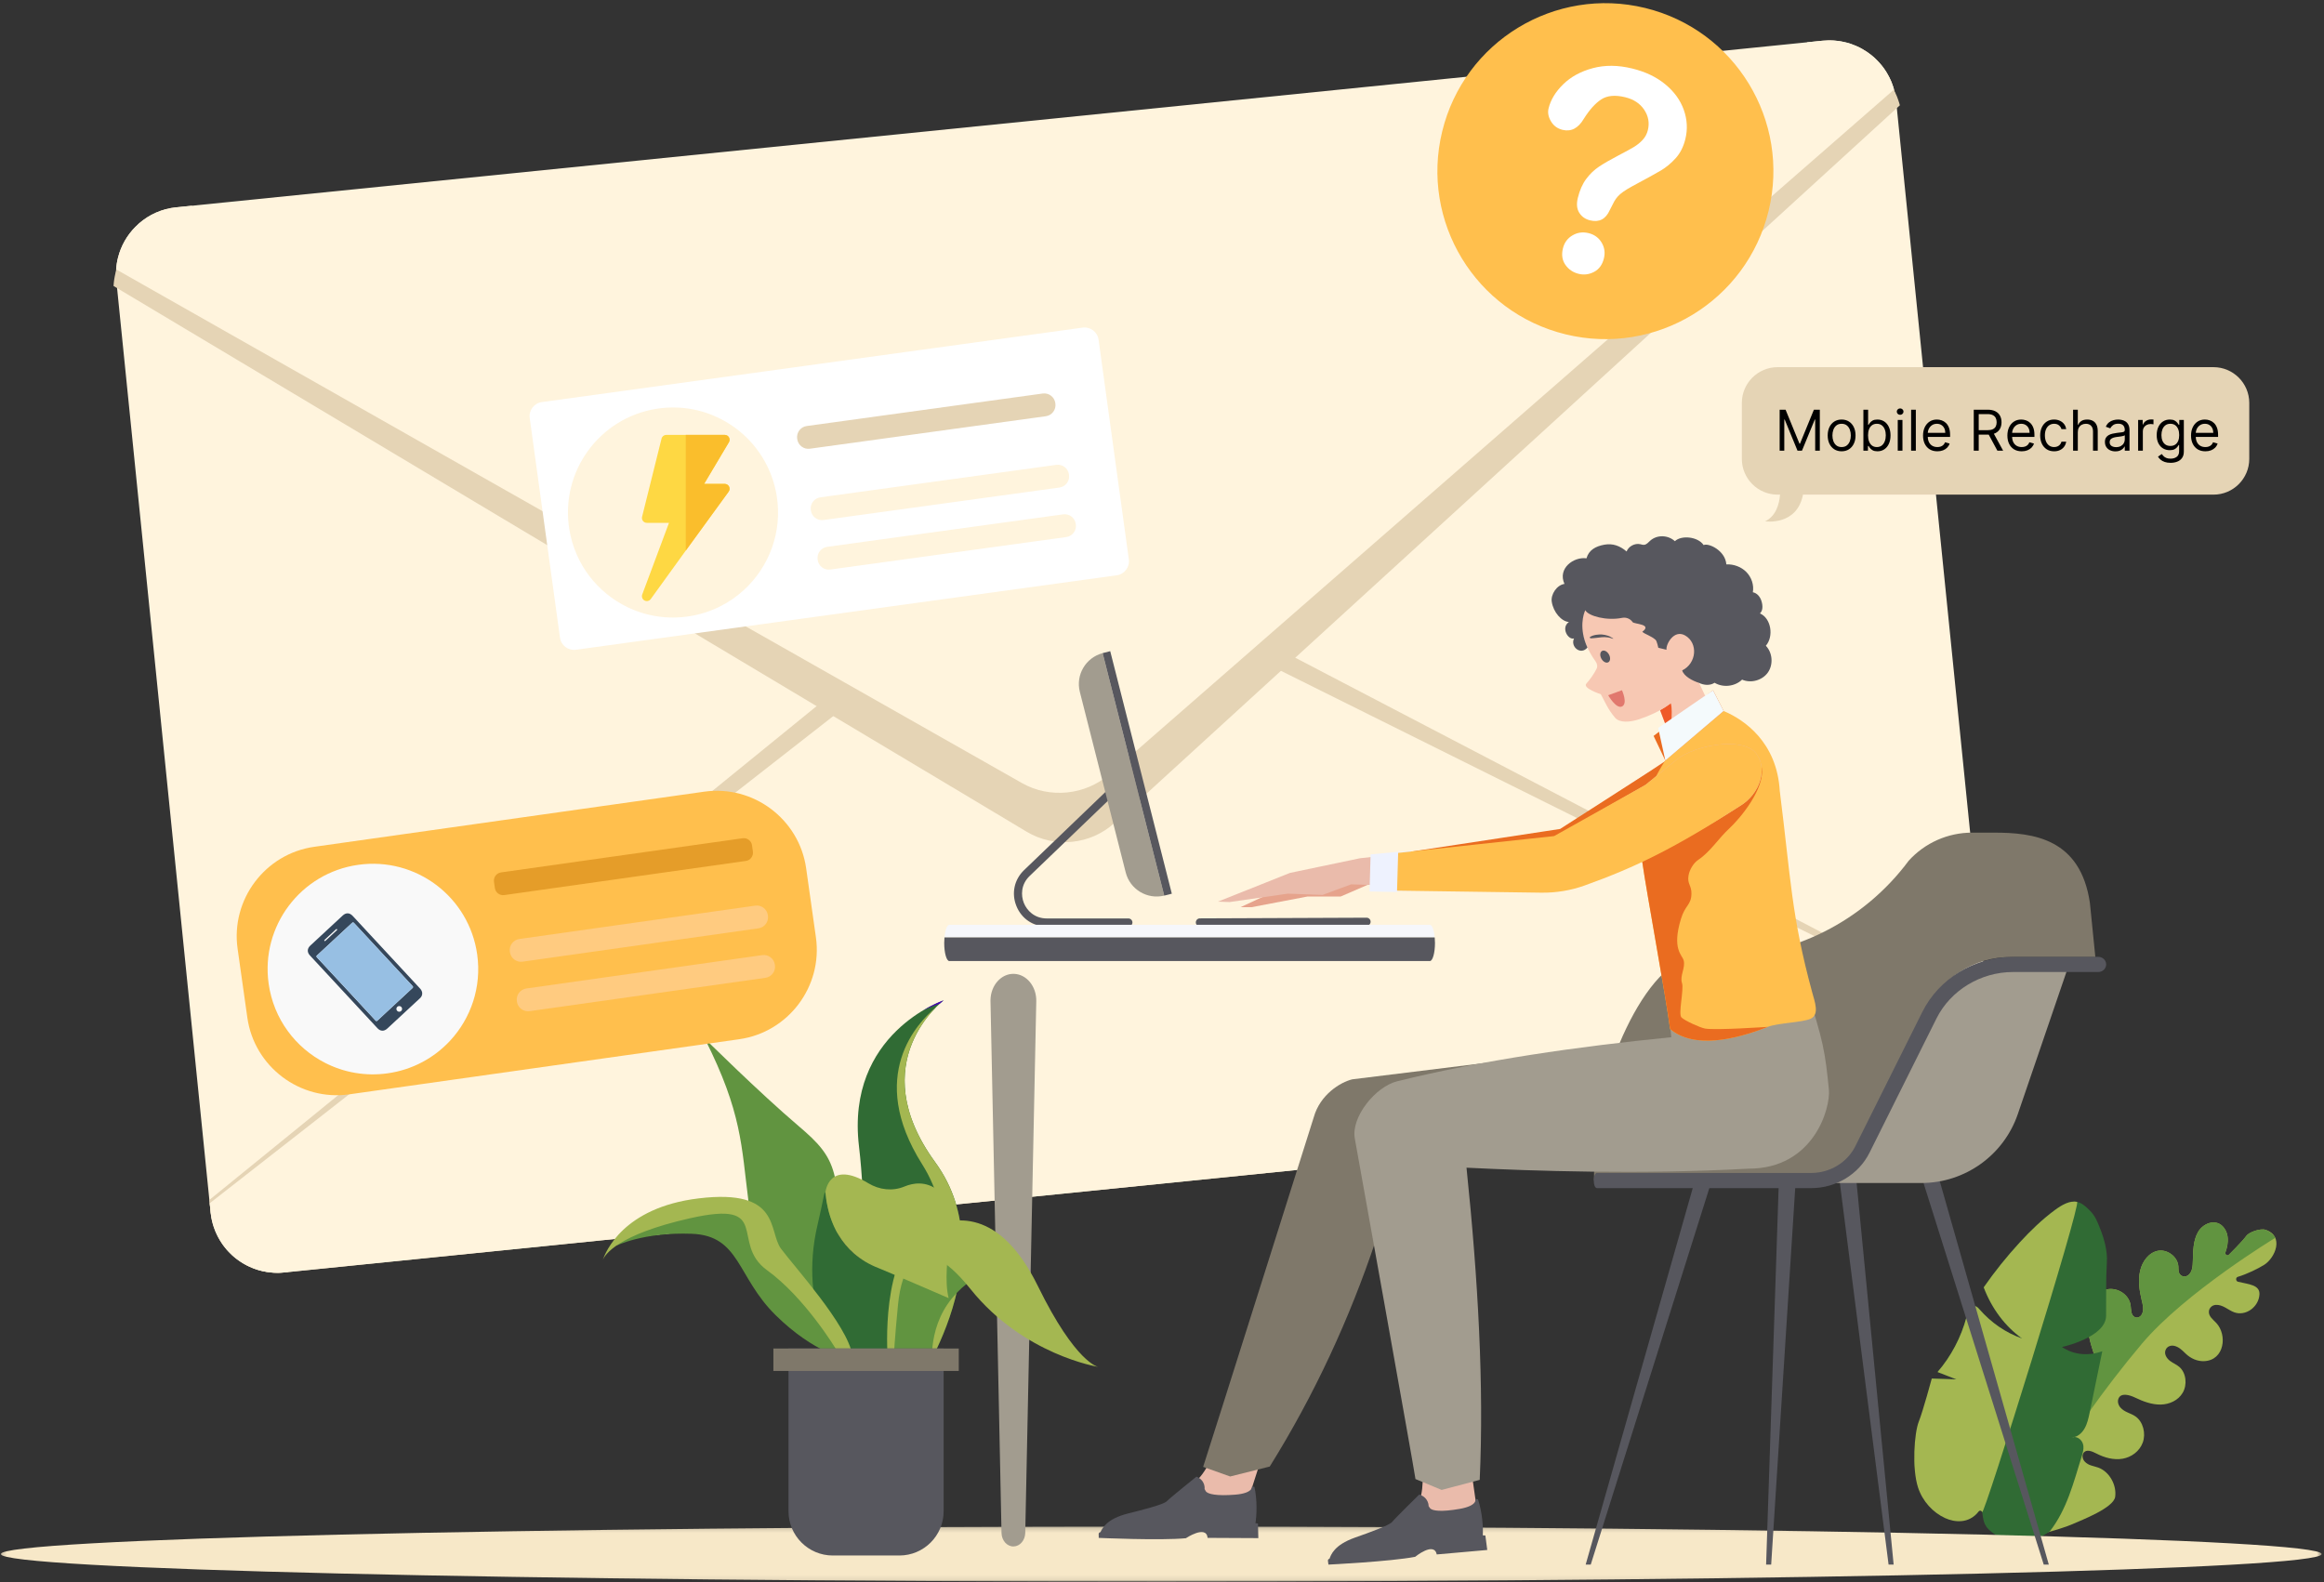 <svg width="495" height="337" viewBox="0 0 495 337" fill="none" xmlns="http://www.w3.org/2000/svg">
<rect x="0" y="0" width="495" height="337" fill="#333333" stroke="none"/>
<path fill-rule="evenodd" clip-rule="evenodd" d="M224.914 145.186L224.916 145.202C224.417 145.848 223.822 146.472 223.125 147.013L205.959 160.162L61.291 270.981L60.499 271.061C59.072 271.205 57.669 271.128 56.325 270.856C56.134 270.829 55.942 270.786 55.765 270.74C53.421 270.194 51.282 269.046 49.524 267.469C49.352 267.314 49.195 267.158 49.021 266.987C48.535 266.519 48.09 266 47.674 265.446C47.529 265.257 47.402 265.082 47.272 264.891C47.144 264.701 47.014 264.494 46.9 264.302C45.812 262.531 45.089 260.504 44.866 258.3L24.779 59.809C24.696 58.987 24.676 58.174 24.737 57.384C24.792 56.532 24.926 55.688 25.14 54.867C25.766 52.375 27.058 50.111 28.851 48.315C28.865 48.298 28.893 48.264 28.937 48.244L29.609 47.596C31.754 45.717 34.481 44.471 37.537 44.161L40.78 43.833L56.886 51.654L205.328 123.72L210.9 126.432L221.565 131.607C222.356 131.981 223.063 132.473 223.682 133.006L223.683 133.023C227.132 136.121 227.674 141.475 224.914 145.186Z" fill="#FFF4DD"/>
<path fill-rule="evenodd" clip-rule="evenodd" d="M403.856 21.448L423.944 219.939C423.967 220.171 423.991 220.42 424.002 220.669C424.013 220.778 424.009 220.904 424.006 221.014C424.017 221.123 424.025 221.232 424.025 221.357C424.029 221.403 424.017 221.452 424.023 221.498C424.015 221.577 424.021 221.639 424.013 221.719C424.016 221.891 424.002 222.064 423.988 222.238C423.988 222.395 423.975 222.569 423.945 222.744L423.953 222.821C423.942 222.869 423.933 222.934 423.921 222.982C423.929 223.044 423.921 223.123 423.91 223.171C423.902 223.25 423.881 223.346 423.873 223.425C423.856 223.568 423.824 223.713 423.793 223.873C423.794 223.888 423.799 223.935 423.785 223.952C423.733 224.208 423.682 224.479 423.613 224.721L423.617 224.768C423.583 224.898 423.548 225.01 423.513 225.139C423.494 225.25 423.458 225.365 423.422 225.478L423.385 225.575C423.277 225.899 423.186 226.238 423.045 226.551C423.008 226.648 422.972 226.761 422.921 226.876C422.87 226.991 422.817 227.091 422.78 227.188C422.728 227.287 422.692 227.402 422.64 227.5C422.534 227.698 422.43 227.913 422.325 228.111C422.26 228.244 422.194 228.36 422.127 228.476C421.952 228.761 421.791 229.029 421.613 229.282C421.492 229.482 421.355 229.667 421.217 229.855C421.094 230.039 420.939 230.212 420.8 230.383C420.747 230.482 420.66 230.554 420.59 230.639C420.536 230.723 420.465 230.793 420.394 230.863C420.324 230.948 420.239 231.035 420.153 231.121C420.141 231.155 420.096 231.175 420.083 231.207C419.885 231.416 419.671 231.625 419.456 231.818L419.4 231.888C419.227 232.031 419.054 232.189 418.866 232.334L418.693 232.492C418.606 232.564 418.505 232.637 418.402 232.71C418.33 232.779 418.257 232.835 418.169 232.891C418.081 232.946 417.994 233.018 417.906 233.073C417.307 233.51 416.656 233.891 415.983 234.208C415.938 234.229 415.893 234.249 415.863 234.267C415.818 234.288 415.758 234.31 415.713 234.329C415.564 234.408 415.399 234.487 415.232 234.535C414.962 234.657 414.675 234.764 414.402 234.855C414.252 234.918 414.1 234.964 413.963 235.009C413.872 235.033 413.764 235.06 413.674 235.086C413.567 235.112 413.445 235.155 413.323 235.183L413.291 235.187C413.185 235.214 413.094 235.254 413.002 235.263C412.954 235.268 412.91 235.287 412.863 235.292C412.787 235.316 412.712 235.34 412.617 235.349C412.571 235.353 412.527 235.373 412.465 235.38C412.296 235.412 412.111 235.448 411.94 235.464C411.694 235.504 411.432 235.547 411.183 235.572L410.407 235.651L246.471 156.062L227.018 146.62C226.227 146.229 225.502 145.738 224.915 145.202L224.914 145.187C221.435 142.091 220.896 136.769 223.683 133.023L223.682 133.006C224.15 132.364 224.76 131.738 225.46 131.213L234.84 124.01L239.772 120.234L370.767 19.89L384.979 9L388.221 8.672C388.563 8.637 388.906 8.618 389.234 8.616C389.295 8.595 389.359 8.603 389.422 8.614C389.75 8.596 390.08 8.609 390.396 8.625C390.473 8.617 390.552 8.625 390.616 8.633C390.899 8.652 391.186 8.686 391.456 8.72C391.519 8.731 391.596 8.722 391.662 8.747C392.011 8.79 392.347 8.85 392.667 8.928C392.987 8.989 393.308 9.066 393.598 9.147C394.035 9.274 394.457 9.421 394.867 9.598C395.094 9.669 395.324 9.771 395.538 9.875C395.931 10.039 396.311 10.236 396.678 10.45L397.479 10.948C397.513 10.96 397.547 10.988 397.579 11.001C397.782 11.137 397.968 11.275 398.171 11.427C398.306 11.522 398.459 11.633 398.595 11.745C399.022 12.093 399.436 12.459 399.821 12.859C399.995 13.03 400.17 13.215 400.331 13.402C401.002 14.15 401.603 14.982 402.103 15.888C402.236 16.125 402.371 16.378 402.508 16.646L402.512 16.677C402.725 17.079 402.893 17.501 403.046 17.925C403.131 18.151 403.197 18.349 403.267 18.56C403.314 18.728 403.361 18.88 403.411 19.063L403.413 19.079C403.46 19.247 403.508 19.398 403.541 19.567C403.592 19.766 403.644 19.979 403.681 20.179C403.713 20.349 403.748 20.534 403.766 20.704C403.806 20.95 403.831 21.2 403.856 21.448Z" fill="#FFF4DD"/>
<path fill-rule="evenodd" clip-rule="evenodd" d="M413.299 235.185C413.271 235.195 413.241 235.202 413.213 235.209C413.098 235.236 412.985 235.267 412.864 235.291C412.649 235.342 412.426 235.386 412.204 235.428C412.196 235.428 412.187 235.432 412.176 235.432C411.964 235.468 411.745 235.503 411.525 235.531C411.51 235.531 411.492 235.533 411.475 235.536L411.184 235.568L410.401 235.648L191.845 257.765L127.893 264.236L61.291 270.979L60.507 271.058C60.275 271.082 60.042 271.098 59.809 271.109C59.693 271.115 59.58 271.118 59.464 271.122C52.048 271.311 45.596 265.49 44.805 257.67L44.693 256.563L44.669 256.314L44.597 255.606L127.156 188.463L173.936 150.417L180.035 145.459L198.567 130.387L206.225 124.158L212.957 118.683C218.183 114.429 225.312 113.709 231.284 116.828L238.974 120.842L268.918 136.469L275.883 140.106L423.669 217.238L423.675 217.242L423.747 217.953L423.891 219.374C423.902 219.477 423.909 219.575 423.915 219.679C423.918 219.689 423.918 219.698 423.918 219.706C424.47 226.975 419.901 233.452 413.299 235.185Z" fill="#E5D4B5"/>
<path fill-rule="evenodd" clip-rule="evenodd" d="M424.021 221.461V221.609C424.021 221.643 424.021 221.676 424.013 221.718C424.013 221.808 424.01 221.9 424.004 221.991C423.999 222.137 423.99 222.282 423.979 222.427L423.968 222.549C423.962 222.63 423.957 222.71 423.949 222.789C423.949 222.817 423.945 222.847 423.942 222.875C423.938 222.926 423.932 222.978 423.925 223.029V223.032C423.921 223.08 423.915 223.128 423.908 223.172C423.901 223.214 423.898 223.258 423.891 223.299C423.884 223.344 423.877 223.388 423.873 223.426C423.863 223.498 423.854 223.569 423.839 223.641C423.826 223.73 423.812 223.819 423.794 223.905C423.792 223.915 423.792 223.929 423.789 223.939C423.781 223.985 423.769 224.03 423.76 224.075C423.74 224.174 423.72 224.273 423.698 224.372C423.671 224.501 423.648 224.63 423.617 224.757C423.6 224.822 423.583 224.891 423.566 224.955C423.546 225.02 423.529 225.09 423.51 225.157C423.476 225.28 423.439 225.407 423.402 225.53C423.354 225.695 423.298 225.859 423.244 226.02C423.237 226.037 423.233 226.054 423.228 226.068L423.094 226.434C423.069 226.499 423.045 226.561 423.018 226.626C423.018 226.63 423.018 226.63 423.014 226.633C422.961 226.769 422.905 226.906 422.848 227.039C422.798 227.142 422.756 227.245 422.71 227.345C422.698 227.379 422.68 227.409 422.665 227.44C422.638 227.495 422.615 227.549 422.587 227.601L422.484 227.807C422.43 227.909 422.378 228.012 422.328 228.111C422.293 228.172 422.259 228.238 422.225 228.303C422.169 228.395 422.118 228.487 422.064 228.58C422.06 228.587 422.056 228.59 422.053 228.593C421.97 228.729 421.889 228.86 421.806 228.988C421.695 229.164 421.582 229.337 421.464 229.507C421.415 229.579 421.364 229.65 421.314 229.719C421.25 229.807 421.191 229.897 421.126 229.983C421.088 230.031 421.054 230.079 421.013 230.123C420.938 230.226 420.86 230.326 420.776 230.425C420.736 230.476 420.691 230.528 420.647 230.578C420.609 230.623 420.571 230.668 420.534 230.715C420.51 230.739 420.489 230.767 420.465 230.791C420.408 230.859 420.346 230.928 420.28 230.993C420.24 231.044 420.192 231.096 420.14 231.144C420.126 231.164 420.106 231.184 420.082 231.204C420.078 231.215 420.072 231.222 420.062 231.229C419.916 231.383 419.76 231.534 419.602 231.683C419.544 231.739 419.489 231.799 419.429 231.855C419.376 231.903 419.322 231.951 419.271 231.999C419.253 232.012 419.237 232.029 419.219 232.043C419.052 232.194 418.878 232.341 418.703 232.481C418.648 232.526 418.593 232.57 418.539 232.611C418.478 232.662 418.412 232.71 418.351 232.755L418.22 232.854C418.2 232.872 418.179 232.886 418.159 232.899C418.073 232.954 417.991 233.022 417.905 233.073C417.795 233.155 417.679 233.234 417.566 233.306C417.337 233.46 417.101 233.604 416.864 233.745C416.677 233.85 416.486 233.956 416.291 234.055C416.146 234.131 416.002 234.203 415.856 234.272C415.77 234.308 415.684 234.349 415.598 234.387C415.521 234.425 415.438 234.46 415.36 234.494C414.972 234.658 414.579 234.808 414.175 234.938C414.09 234.966 414.008 234.994 413.922 235.018C413.835 235.044 413.746 235.065 413.658 235.09C413.56 235.115 413.452 235.15 413.341 235.177C413.256 235.199 413.173 235.226 413.087 235.246C413.06 235.254 413.029 235.26 413.002 235.264C412.937 235.28 412.868 235.295 412.803 235.308C412.742 235.326 412.683 235.335 412.621 235.349C412.484 235.376 412.344 235.403 412.204 235.429C412.197 235.429 412.187 235.432 412.176 235.432C411.965 235.468 411.746 235.503 411.525 235.531C411.51 235.531 411.491 235.534 411.475 235.537L411.183 235.568L410.401 235.648L191.845 257.765L127.893 264.237L61.291 270.979L60.507 271.058C60.274 271.082 60.041 271.099 59.809 271.109C59.693 271.115 59.58 271.118 59.464 271.122C59.04 271.137 58.614 271.13 58.194 271.102C58.032 271.095 57.871 271.081 57.711 271.064C57.703 271.064 57.698 271.064 57.687 271.06C57.129 271.01 56.579 270.924 56.038 270.804C55.944 270.787 55.852 270.763 55.764 270.739C55.617 270.705 55.472 270.668 55.325 270.63C55.182 270.591 55.039 270.551 54.894 270.507C54.76 270.465 54.631 270.424 54.501 270.38L54.437 270.359C54.326 270.322 54.22 270.284 54.111 270.243C54.039 270.216 53.964 270.187 53.892 270.157C53.587 270.041 53.289 269.911 52.998 269.774C52.903 269.73 52.803 269.682 52.707 269.633C52.515 269.538 52.324 269.438 52.136 269.332C52.057 269.288 51.979 269.245 51.9 269.199C51.42 268.918 50.956 268.611 50.514 268.278C50.408 268.2 50.305 268.121 50.202 268.038C50.087 267.946 49.974 267.854 49.86 267.758C49.748 267.663 49.638 267.568 49.528 267.471C49.483 267.43 49.44 267.392 49.398 267.352C49.152 267.13 48.916 266.892 48.691 266.653C48.662 266.626 48.635 266.598 48.611 266.571C48.511 266.464 48.417 266.358 48.323 266.249C48.21 266.119 48.101 265.988 47.991 265.856C47.818 265.644 47.654 265.425 47.492 265.202C47.46 265.159 47.429 265.113 47.398 265.068C46.624 263.973 46 262.764 45.558 261.465C45.517 261.338 45.472 261.211 45.436 261.085C45.394 260.959 45.356 260.829 45.321 260.701C45.254 260.463 45.196 260.222 45.141 259.98C45.13 259.949 45.123 259.914 45.121 259.88C45.093 259.768 45.07 259.654 45.049 259.541C45.031 259.446 45.01 259.346 44.997 259.248L44.956 259.004C44.922 258.768 44.891 258.532 44.867 258.292L44.806 257.669L44.693 256.564L44.669 256.314L128.074 191.148L177.485 152.539L183.81 147.598L202.129 133.283L210.901 126.431L213.532 124.374C218.775 120.277 225.904 119.557 231.862 122.519L234.846 124.004L265.651 139.322L272.83 142.895L423.74 217.951L423.748 217.953L423.89 219.374L423.946 219.931C423.956 220.055 423.97 220.175 423.976 220.298C423.987 220.428 423.997 220.557 424 220.684L424.011 220.843V220.862C424.014 220.961 424.021 221.06 424.021 221.157V221.461Z" fill="#FFF4DD"/>
<path fill-rule="evenodd" clip-rule="evenodd" d="M404.511 21.883C404.442 21.655 404.375 21.458 404.287 21.216C404.131 20.761 403.962 20.324 403.745 19.89L403.742 19.86C403.605 19.577 403.467 19.309 403.332 19.056C402.828 18.103 402.221 17.225 401.546 16.43C401.384 16.228 401.193 16.044 401.017 15.857C400.63 15.442 400.214 15.045 399.785 14.681C399.648 14.554 399.495 14.443 399.36 14.348C399.156 14.18 398.967 14.027 398.765 13.89C398.733 13.879 398.698 13.851 398.666 13.838L397.86 13.308C397.477 13.08 397.095 12.869 396.7 12.689C396.486 12.585 396.254 12.467 396.029 12.395C395.616 12.203 395.194 12.057 394.756 11.913C394.467 11.833 394.129 11.742 393.808 11.681C393.486 11.603 393.149 11.528 392.8 11.484C392.735 11.46 392.657 11.467 392.594 11.458C392.324 11.423 392.037 11.374 391.752 11.355C391.689 11.347 391.611 11.339 391.533 11.347C391.217 11.331 390.872 11.319 390.544 11.336C390.481 11.326 390.417 11.318 390.357 11.341C390.027 11.342 389.685 11.361 389.344 11.395L36.983 47.054C33.912 47.364 31.174 48.66 29.023 50.633L28.355 51.313C28.309 51.333 28.282 51.367 28.268 51.384C26.483 53.257 25.189 55.646 24.575 58.263C24.365 59.131 24.236 60.021 24.186 60.921L26.022 62.019L206.871 170.102L218.684 177.181C224.64 180.733 232.289 179.959 237.398 175.288L247.568 165.983L403.097 23.86L404.661 22.431V22.417C404.608 22.218 404.561 22.066 404.511 21.883Z" fill="#E5D4B5"/>
<path fill-rule="evenodd" clip-rule="evenodd" d="M403.413 19.063V19.079L246.47 156.062L236.301 164.929C231.204 169.394 223.587 170.165 217.682 166.813L205.96 160.162L24.737 57.384C24.793 56.533 24.925 55.688 25.14 54.867C25.766 52.375 27.058 50.111 28.851 48.315C28.864 48.298 28.892 48.264 28.938 48.245L29.609 47.596C31.754 45.718 34.48 44.471 37.537 44.161L388.221 8.672C388.563 8.637 388.906 8.618 389.234 8.616C389.294 8.595 389.358 8.603 389.422 8.614C389.749 8.596 390.081 8.609 390.395 8.625C390.472 8.617 390.552 8.625 390.615 8.633C390.899 8.652 391.185 8.686 391.455 8.721C391.519 8.73 391.596 8.722 391.661 8.747C392.011 8.79 392.346 8.85 392.667 8.927C392.987 8.989 393.308 9.066 393.598 9.147C394.035 9.275 394.456 9.421 394.867 9.598C395.094 9.669 395.323 9.771 395.537 9.875C395.93 10.039 396.31 10.236 396.677 10.449L397.48 10.948C397.513 10.96 397.547 10.988 397.579 11.001C397.781 11.137 397.968 11.275 398.171 11.427C398.306 11.523 398.459 11.633 398.595 11.745C399.022 12.093 399.437 12.459 399.821 12.859C399.995 13.029 400.171 13.215 400.33 13.402C401.002 14.15 401.603 14.983 402.102 15.888C402.236 16.125 402.372 16.378 402.508 16.646L402.511 16.677C402.725 17.079 402.893 17.501 403.045 17.924C403.13 18.151 403.198 18.349 403.266 18.56C403.314 18.728 403.361 18.88 403.413 19.063Z" fill="#FFF4DD"/>
<path fill-rule="evenodd" clip-rule="evenodd" d="M441.41 324.681C443.422 323.787 450.202 321.201 450.522 318.848C450.871 316.281 449.247 313.468 446.927 312.625C445.927 312.261 444.817 312.217 444.018 311.321C443.572 310.821 443.419 310.052 443.775 309.512C444.356 308.629 445.6 309.15 446.517 309.624C448.271 310.533 450.237 311.054 452.108 310.735C453.979 310.414 455.728 309.156 456.408 307.259C457.089 305.362 456.488 302.868 454.848 301.723C453.822 301.007 452.535 300.855 451.645 299.84C451.183 299.313 450.964 298.554 451.228 297.917C451.763 296.635 453.538 297.125 454.763 297.715C456.494 298.548 458.335 299.225 460.193 299.199C462.052 299.17 463.943 298.336 464.916 296.668C465.89 295.002 465.675 292.462 464.183 291.178C463.585 290.663 462.851 290.38 462.222 289.913C461.468 289.352 460.827 288.345 461.333 287.408C461.683 286.759 462.435 286.529 463.135 286.698C464.103 286.931 464.794 287.625 465.494 288.31C466.599 289.391 468.037 290.019 469.485 289.952C473.812 289.753 474.455 284.357 472.046 281.804C471.37 281.087 470.419 280.418 470.483 279.386C470.534 278.57 471.203 278.01 471.957 277.967C473.445 277.879 474.543 279.048 475.862 279.539C478.272 280.438 481.089 278.457 481.251 275.749C481.373 273.678 478.925 273.576 476.697 273.041C476.185 272.917 476.139 272.141 476.633 271.994C478.602 271.408 480.975 270.238 482.252 269.438C484.599 267.967 486.588 263.317 482.546 261.973C481.462 261.613 479.015 262.462 478.448 263.271C477.648 264.416 474.696 267.323 474.696 267.323C474.35 267.61 473.851 267.198 474.01 266.756C474.37 265.75 474.602 264.7 474.479 263.559C474.422 263.037 474.275 262.52 474.027 262.059C472.551 259.313 469.363 260.34 468.152 262.473C467.145 264.248 467.114 266.486 467.063 268.61C467.037 269.71 466.963 270.907 466.122 271.6C465.646 271.992 464.952 272.041 464.467 271.609C463.907 271.11 464.03 270.406 463.983 269.756C463.824 267.633 461.565 266.077 459.65 266.434C457.736 266.792 456.326 268.628 455.845 270.66C455.365 272.692 455.668 274.886 456.171 276.963C456.417 277.987 456.712 279.086 456.171 280.025C455.849 280.58 455.183 280.846 454.628 280.525C453.837 280.07 453.936 278.944 453.808 278.037C453.454 275.522 450.533 273.988 448.353 274.778C446.173 275.567 444.861 278.046 444.636 280.55C444.385 283.369 445.274 286.233 446.16 288.927C446.367 289.562 446.176 290.284 445.644 290.586C444.906 291.002 444.302 290.293 443.774 289.748C441.735 287.644 438.385 287.271 436.156 288.899C433.926 290.528 433.052 293.987 434.165 296.767C434.873 298.533 436.271 300.01 436.107 302.088C436.026 303.117 435.303 303.975 434.345 303.949C433.137 303.917 432.531 302.549 431.782 301.579C429.7 298.887 425.521 299.107 423.357 301.498C421.194 303.889 422.317 310.146 423.164 313.492C424.012 316.839 425.642 323.848 428.442 327.09C429.76 328.617 439.398 325.575 441.41 324.681Z" fill="#A4B751"/>
<path fill-rule="evenodd" clip-rule="evenodd" d="M482.546 261.973C481.462 261.613 479.015 262.462 478.448 263.271C477.648 264.416 474.696 267.323 474.696 267.323C474.35 267.61 473.85 267.198 474.01 266.755C474.37 265.75 474.602 264.699 474.479 263.559C474.423 263.037 474.275 262.519 474.027 262.059C472.551 259.313 469.363 260.339 468.152 262.473C467.145 264.247 467.114 266.487 467.063 268.61C467.037 269.71 466.963 270.907 466.122 271.6C465.646 271.992 464.952 272.041 464.467 271.609C463.907 271.11 464.03 270.406 463.983 269.756C463.824 267.633 461.564 266.077 459.65 266.434C457.736 266.791 456.326 268.628 455.845 270.66C455.365 272.692 455.668 274.886 456.171 276.963C456.417 277.987 456.712 279.086 456.171 280.025C455.849 280.58 455.183 280.845 454.628 280.525C453.837 280.07 453.936 278.944 453.808 278.037C453.454 275.521 450.533 273.988 448.353 274.778C446.173 275.567 444.861 278.046 444.636 280.549C444.385 283.369 445.274 286.232 446.16 288.927C446.367 289.562 446.176 290.284 445.644 290.586C444.906 291.002 444.302 290.293 443.774 289.748C441.735 287.644 438.385 287.271 436.156 288.899C433.926 290.528 433.052 293.987 434.165 296.767C434.873 298.532 436.271 300.01 436.107 302.088C436.026 303.117 435.303 303.975 434.345 303.949C433.137 303.917 432.53 302.549 431.782 301.579C429.7 298.887 425.521 299.107 423.357 301.498C421.194 303.888 422.317 310.145 423.164 313.492C423.955 316.615 425.427 322.926 427.895 326.39C428.071 326.64 428.441 327.09 428.441 327.09C428.441 327.09 439.686 305.806 456.251 286.194C465.45 275.3 484.624 263.68 484.624 263.68C484.624 263.68 484.499 263.377 484.193 263.053C483.666 262.496 482.759 262.043 482.546 261.973Z" fill="#619440"/>
<path fill-rule="evenodd" clip-rule="evenodd" d="M410.367 301.635C409.396 304.056 408.756 306.591 408.172 309.11C407.413 312.39 407.938 313.364 408.844 316.336C409.748 319.308 411.806 321.761 414.557 322.485C417.308 323.208 419.376 324.633 421.434 321.974C421.725 321.599 422.158 321.883 422.19 322.093C422.41 323.581 422.467 324.498 423.323 325.525C424.22 326.599 429.736 331.187 436.632 326.169C440.235 321.524 441.642 315.876 443.395 310.22C443.617 309.507 443.824 308.763 443.758 308.056C443.636 306.754 442.459 305.854 441.271 306.155C442.299 306.245 443.364 305.387 443.977 304.338C444.588 303.29 444.844 302.077 445.087 300.899L447.777 287.834C444.802 288.926 441.605 288.592 439.189 286.939C439.189 286.939 448.548 284.921 448.588 280.289C448.617 276.929 448.54 272.253 448.755 268.872C448.906 266.506 448.194 263.98 447.398 261.93C446.717 260.183 446.271 258.976 445.006 257.749C444.242 257.008 443.437 256.244 442.403 256.026C440.836 255.697 439.136 256.695 437.672 257.774C434.99 259.753 432.529 262.13 430.207 264.651C427.453 267.642 424.882 270.847 422.525 274.227C424.223 278.73 427.077 282.534 430.704 285.13C427.231 283.914 424.111 281.783 421.636 278.938C421.337 278.596 421.006 278.222 420.552 278.218C419.646 278.212 419.13 279.527 418.861 280.543C417.728 284.839 415.57 288.939 412.69 292.267L416.719 293.837L411.457 293.663C411.457 293.663 411.238 299.462 410.367 301.635Z" fill="#306B34"/>
<path fill-rule="evenodd" clip-rule="evenodd" d="M408.697 302.817C407.726 305.238 407.205 312.769 408.527 316.846C409.485 319.8 411.712 322.205 414.302 323.382C416.33 324.304 419.376 324.632 421.434 321.974C421.725 321.599 422.158 321.882 422.19 322.093C422.41 323.581 443.404 256.237 442.403 256.026C440.836 255.697 439.136 256.695 437.672 257.774C434.99 259.752 432.529 262.13 430.207 264.651C427.453 267.643 424.882 270.847 422.525 274.227C424.223 278.729 427.077 282.533 430.704 285.13C427.231 283.914 424.111 281.783 421.636 278.939C421.337 278.595 421.006 278.222 420.552 278.218C419.646 278.212 419.13 279.526 418.861 280.544C417.728 284.839 415.57 288.939 412.69 292.267L416.719 293.837L411.457 293.663C411.457 293.663 409.568 300.644 408.697 302.817Z" fill="#A4B751"/>
<mask id="mask0_488_498" style="mask-type:luminance" maskUnits="userSpaceOnUse" x="0" y="325" width="495" height="12">
<path d="M0.175 325.178H494.496V336.913H0.175V325.178Z" fill="white"/>
</mask>
<g mask="url(#mask0_488_498)">
<path fill-rule="evenodd" clip-rule="evenodd" d="M494.496 331.046C494.496 334.286 383.839 336.914 247.336 336.914C110.832 336.913 0.175 334.286 0.175 331.046C0.175 327.806 110.832 325.178 247.336 325.178C383.839 325.178 494.496 327.805 494.496 331.046Z" fill="#F7E8C8"/>
</g>
<path fill-rule="evenodd" clip-rule="evenodd" d="M240.344 197.369H222.958C220.049 197.369 217.569 195.694 216.486 192.996C215.399 190.298 216.025 187.372 218.119 185.354L239.122 165.181C239.471 164.854 240.008 164.863 240.34 165.207C240.667 165.551 240.654 166.092 240.314 166.424L219.311 186.597C217.422 188.41 217.435 190.76 218.077 192.354C218.719 193.948 220.339 195.648 222.958 195.648H240.344C240.818 195.648 241.204 196.034 241.204 196.509C241.204 196.983 240.818 197.369 240.344 197.369ZM291.083 197.206L255.565 197.352C255.09 197.352 254.705 196.965 254.705 196.492C254.705 196.018 255.09 195.632 255.565 195.632L291.065 195.487C291.539 195.481 291.929 195.863 291.934 196.336C291.94 196.811 291.558 197.201 291.083 197.206Z" fill="#57575E"/>
<path fill-rule="evenodd" clip-rule="evenodd" d="M230 147.382L239.77 185.846C240.689 189.467 244.352 191.663 247.974 190.782L234.855 139.13C231.253 140.084 229.08 143.761 230 147.382Z" fill="#A29C8F"/>
<path fill-rule="evenodd" clip-rule="evenodd" d="M249.594 190.374L236.474 138.715L234.923 139.108C234.899 139.114 234.879 139.124 234.856 139.129L247.974 190.782C247.997 190.776 248.02 190.774 248.042 190.768L249.594 190.374ZM435.306 333.288H436.385L412.727 250.089H409.099L435.306 333.288ZM402.257 333.288H403.336L395.264 250.089H391.637L402.257 333.288ZM338.819 333.288H337.74L361.398 250.089H365.027L338.819 333.288ZM377.252 333.288H376.173L378.934 250.089H382.562L377.252 333.288Z" fill="#57575E"/>
<path fill-rule="evenodd" clip-rule="evenodd" d="M396.742 245.177L411.012 215.599C414.313 208.756 421.24 204.407 428.839 204.407H441.043L429.786 237.314C426.781 246.099 418.522 252.002 409.238 252.002H385.871C390.506 252.002 394.729 249.349 396.742 245.177Z" fill="#A29C8F"/>
<path fill-rule="evenodd" clip-rule="evenodd" d="M361.34 203.879H365.721C381.81 203.879 396.952 196.264 406.546 183.348C409.994 179.54 414.893 177.367 420.03 177.367H424.702C433.021 177.367 443.135 178.55 445.14 192.358L446.3 203.879H428.147C420.548 203.879 413.621 208.228 410.318 215.071L396.048 244.648C394.036 248.821 389.812 251.474 385.179 251.474H339.526V246.045C339.526 230.181 350.59 203.879 361.34 203.879Z" fill="#7F786A"/>
<path fill-rule="evenodd" clip-rule="evenodd" d="M340.156 253.091H385.809C391.048 253.091 395.906 250.141 398.183 245.575L412.452 216.969C415.456 210.948 421.863 207.056 428.775 207.056H446.93C447.853 207.056 448.6 206.334 448.6 205.442C448.6 204.549 447.853 203.827 446.93 203.827H428.775C420.589 203.827 413.001 208.434 409.445 215.565L395.175 244.173C393.452 247.628 389.774 249.861 385.809 249.861H340.156C339.233 249.861 339.233 253.091 340.156 253.091Z" fill="#57575E"/>
<path fill-rule="evenodd" clip-rule="evenodd" d="M265.167 288.189L263.168 294.994C261.656 300.159 258.367 314.317 253.567 316.21C252.635 316.829 263.287 325.602 263.983 325.058C264.141 324.934 268.846 310.036 268.922 309.865L272.481 300.838C273.501 298.241 274.625 295.683 275.852 293.167L278.154 288.189H265.167Z" fill="#EABBAB"/>
<path fill-rule="evenodd" clip-rule="evenodd" d="M254.845 314.545C254.845 314.545 249.237 319.055 248.498 319.809C247.821 320.499 243.383 321.618 240.242 322.408C235.639 323.567 234.775 325.617 234.383 326.383C234.171 326.387 234.002 326.572 234.008 326.795L234.029 327.6C234.029 327.6 247.244 328.191 252.584 327.669C252.584 327.669 256.937 324.755 257.216 327.595L268.019 327.649L267.94 324.541L267.401 324.457C267.685 322.779 267.808 319.611 267.193 316.745L266.67 316.599C266.67 316.599 267.017 318.073 263.109 318.391C259.198 318.709 257.147 318.295 256.799 317.611C256.45 316.928 256.567 317.213 256.567 317.213C256.567 317.213 256.854 315.422 254.845 314.545Z" fill="#57575E"/>
<path fill-rule="evenodd" clip-rule="evenodd" d="M371.99 247.078L369.503 219.87L288.033 229.916C285.513 230.521 281.175 233.16 279.825 237.994C279.825 237.994 257.525 308.661 256.263 312.467L262.016 314.519L270.447 312.403C280.069 296.959 287.447 280.868 293.022 264.257C294.591 260.719 295.57 256.976 295.925 253.157L296.533 246.621L371.99 247.078Z" fill="#7F786A"/>
<path fill-rule="evenodd" clip-rule="evenodd" d="M312.356 302.715C312.094 299.957 311.943 297.192 311.906 294.424L311.637 286.753H298.588L301.28 301.2C302.268 306.476 305.08 319.434 300.509 322.144C300.005 323.107 286.756 329.037 287.875 329.986C288.991 330.933 314.834 326.989 315.167 326.198C315.243 326.017 313.263 312.492 313.255 312.308L312.356 302.715Z" fill="#EABBAB"/>
<path fill-rule="evenodd" clip-rule="evenodd" d="M302.294 318.359C302.294 318.359 297.186 323.368 296.529 324.188C295.928 324.937 291.629 326.464 288.587 327.543C284.128 329.125 283.484 331.245 283.175 332.044C282.963 332.068 282.815 332.267 282.844 332.488L282.948 333.288C282.948 333.288 296.163 332.647 301.42 331.63C301.42 331.63 305.447 328.326 306.023 331.125L316.778 330.172L316.374 327.087L315.827 327.055C315.934 325.357 315.725 322.194 314.812 319.4L314.275 319.302C314.275 319.302 314.777 320.738 310.92 321.418C307.063 322.098 304.978 321.876 304.559 321.229C304.141 320.581 304.289 320.856 304.289 320.856C304.289 320.856 304.384 319.045 302.294 318.359Z" fill="#57575E"/>
<path fill-rule="evenodd" clip-rule="evenodd" d="M389.544 232.108C388.767 224.309 388.413 221.688 384.531 210.036L355.122 212.572L355.971 220.946C335.765 222.965 315.925 225.803 297.615 230.326C292.919 231.486 287.728 238.017 288.567 242.521C288.567 242.521 301.095 312.271 301.489 315.065L307.063 317.383L315.17 315.239C316.091 295.248 314.844 272.719 312.359 248.741C326.879 249.45 349.091 250.221 372.467 248.946C386.287 248.946 389.914 236.106 389.544 232.108Z" fill="#A29C8F"/>
<path fill-rule="evenodd" clip-rule="evenodd" d="M368.324 159.229L357.929 162.771L351.337 145.313L360.595 142.671L368.324 159.229Z" fill="#F7C8B3"/>
<path fill-rule="evenodd" clip-rule="evenodd" d="M353.593 151.287C354.413 150.823 355.179 150.332 355.874 149.811C356.421 151.556 355.659 156.757 355.659 156.757L353.593 151.287Z" fill="#EF5A29"/>
<path fill-rule="evenodd" clip-rule="evenodd" d="M340.963 147.881C341.794 149.358 342.434 151.071 344.014 152.901C344.994 154.033 347.209 153.858 349.137 153.212C353.39 151.788 356.153 149.945 358.394 147.496C359.947 145.799 361.248 143.811 362.618 141.469C363.736 139.557 366.015 132.186 362.149 124.717C357.572 115.875 340.578 120.103 336.907 128.955C336.716 129.413 336.412 131.444 336.907 134.109L336.95 134.328C337.347 136.307 338.188 138.613 339.838 140.875C340.181 141.346 340.313 141.937 340.062 142.461C339.566 143.495 338.548 144.902 337.893 145.609C336.976 146.598 340.963 147.881 340.963 147.881Z" fill="#F7C8B3"/>
<path fill-rule="evenodd" clip-rule="evenodd" d="M334.172 132.5C332.605 132.39 330.851 130.429 330.513 128.164C330.28 126.61 331.596 124.617 333.221 124.386C331.713 121.044 335.224 118.551 337.915 118.931C338.41 117.14 339.907 116.359 341.717 116.029C343.526 115.699 345.054 116.281 346.455 117.473C346.894 116.367 348.185 115.675 349.351 115.92C349.625 115.979 349.897 116.082 350.176 116.058C350.713 116.013 351.086 115.534 351.486 115.175C352.929 113.876 355.274 113.94 356.744 115.282C358.131 113.948 361.667 114.311 362.864 116.113C363.871 115.603 367.479 117.243 367.702 120.222C369.267 120.155 370.867 120.736 371.967 121.854C373.065 122.971 373.623 124.62 373.348 126.163C374.152 126.308 374.775 126.989 375.079 127.747C375.384 128.505 375.671 129.917 374.863 130.671C377.265 131.715 377.833 135.575 376.117 137.555C377.544 139.042 377.738 141.557 376.556 143.245C375.372 144.933 372.942 145.609 371.057 144.775C369.537 146.243 367.007 146.532 365.195 145.441C364.229 146.082 362.928 145.978 361.877 145.463C360.458 145.018 358.649 144.035 358.298 142.809C361.382 141.311 361.736 136.971 358.924 135.367C356.532 134.003 354.784 137.282 354.956 138.411L353.213 137.986C353.213 137.986 352.914 136.558 352.639 136.304C351.71 135.448 350.262 135.067 349.801 134.576C352.044 132.916 348.037 132.963 347.735 132.518C347.238 131.79 346.356 131.443 345.492 131.617C342.222 132.276 338.331 131.248 337.657 129.989C337.292 130.734 336.239 133.856 338.117 137.938C336.679 139.668 334.419 137.759 335.26 135.993C334.036 136.411 332.385 133.718 334.172 132.5Z" fill="#57575E"/>
<path fill-rule="evenodd" clip-rule="evenodd" d="M338.585 135.75C339.313 135.168 340.74 135.129 341.177 135.159C341.616 135.189 342.05 135.282 342.463 135.418C342.879 135.555 343.253 135.783 343.605 136.017L343.568 136.08C343.175 135.935 342.785 135.807 342.377 135.771C341.978 135.714 341.575 135.7 341.178 135.742C340.778 135.776 339.203 136.001 338.748 135.976L338.585 135.75Z" fill="#57575E"/>
<path fill-rule="evenodd" clip-rule="evenodd" d="M342.536 148.099L343.049 147.913L345.472 147.032C345.472 147.032 346.756 149.836 345.501 150.479C344.247 151.121 342.536 148.099 342.536 148.099Z" fill="#E1786E"/>
<path fill-rule="evenodd" clip-rule="evenodd" d="M341.087 140.312C341.455 140.978 342.114 141.32 342.56 141.074C343.006 140.828 343.069 140.09 342.702 139.423C342.335 138.756 341.676 138.415 341.23 138.661C340.785 138.907 340.721 139.646 341.087 140.312Z" fill="#57575E"/>
<path fill-rule="evenodd" clip-rule="evenodd" d="M372.54 157.153C369.563 153.956 362.818 157.34 358.058 160.397L350.463 164.93L332.304 176.851L292.844 182.863L278.661 186.548L264.228 193.245L266.609 193.242L278.444 190.983L285.555 190.974L291.289 188.494L333.194 188.125C345.843 183.147 355.596 179.306 369.972 168.705C373.999 165.986 375.442 160.272 372.54 157.153Z" fill="#E6A38C"/>
<path fill-rule="evenodd" clip-rule="evenodd" d="M372.54 157.153C369.564 153.956 360.633 157.25 357.058 160.556L350.463 164.93L332.298 176.581L298.298 181.762L298.475 189.524L333.219 189.217C345.868 184.239 355.596 179.306 369.973 168.704C373.999 165.986 375.442 160.272 372.54 157.153Z" fill="#EA6C20"/>
<path fill-rule="evenodd" clip-rule="evenodd" d="M300.764 189.763L295.133 189.857L294.952 181.965L300.567 181.188L300.764 189.763Z" fill="#EEF2FE"/>
<path fill-rule="evenodd" clip-rule="evenodd" d="M385.716 216.98C384.062 217.801 378.67 217.897 376.533 218.74C376.523 218.74 376.513 218.749 376.492 218.759C369.526 221.502 360.825 223.476 355.729 219.212C354.784 212.082 350.737 190.188 349.801 183.644C348.733 176.164 349.348 172.384 351.979 166.877C352.78 165.202 353.663 163.62 354.578 162.151C359.15 154.866 364.739 150.429 367.317 151.538C371.468 153.326 378.475 158.062 379.081 168.48C381.454 187.26 381.516 194.905 385.986 211.383C386.529 213.375 387.566 216.055 385.716 216.98Z" fill="#FFBF4D"/>
<path fill-rule="evenodd" clip-rule="evenodd" d="M367.134 151.45L354.709 162.012L352.209 156.764L364.875 147.033L367.134 151.45ZM376.533 218.739C376.523 218.739 376.513 218.75 376.492 218.759C369.526 221.502 360.825 223.476 355.73 219.212C354.784 212.082 350.736 190.188 349.802 183.644C348.733 176.164 374.811 161.045 375.232 163.511C375.986 167.936 370.636 174.347 368.324 176.484C366.002 178.621 364.359 181.373 361.749 183.141C360.691 183.839 359.849 185.278 359.643 186.53C359.345 188.319 360.31 188.587 360.27 190.394C360.215 192.833 358.934 192.767 358.04 195.726C356.058 202.178 358.297 203.421 358.606 204.562C359.048 206.144 357.743 207.849 358.256 209.4C358.718 210.787 357.393 216.027 358.153 216.746C358.913 217.466 362.122 218.905 363.149 219.1C365.328 219.512 376.533 218.739 376.533 218.739Z" fill="#EA6C20"/>
<path fill-rule="evenodd" clip-rule="evenodd" d="M367.134 151.45L354.709 162.012L353.176 155.07L364.875 147.033L367.134 151.45Z" fill="#F4FAFC"/>
<path fill-rule="evenodd" clip-rule="evenodd" d="M373.855 160.278C370.933 156.967 360.937 158.702 357.047 161.863L350.506 167.177L331.008 178.37L289.694 182.82L274.766 185.944L259.416 192.064L261.889 192.155L274.305 190.365L281.692 190.635L287.781 188.385L331.333 189.668C344.738 185.194 355.075 181.741 370.573 171.716C374.902 169.159 376.703 163.509 373.855 160.279" fill="#EABBAB"/>
<path fill-rule="evenodd" clip-rule="evenodd" d="M373.855 160.278C370.933 156.967 360.937 158.702 357.047 161.863L350.506 167.177L331.016 178.101L295.419 181.934L295.192 189.695L328.275 190.157C331.433 190.201 334.574 189.68 337.494 188.636C348.479 184.711 356.914 180.551 370.573 171.716C374.902 169.159 376.703 163.508 373.855 160.279" fill="#FFBF4D"/>
<path fill-rule="evenodd" clip-rule="evenodd" d="M297.556 190.024L291.702 189.898L291.933 182.006L297.807 181.451L297.556 190.024Z" fill="#EEF2FE"/>
<path fill-rule="evenodd" clip-rule="evenodd" d="M202.21 196.993H304.548C305.037 196.993 305.448 198.128 305.589 199.687H201.169C201.31 198.128 201.721 196.993 202.21 196.993Z" fill="#F6F7FB"/>
<path fill-rule="evenodd" clip-rule="evenodd" d="M305.588 199.688C305.621 200.059 305.644 200.448 305.644 200.859C305.644 202.994 305.153 204.725 304.547 204.725H202.21C201.603 204.725 201.112 202.994 201.112 200.859C201.112 200.448 201.136 200.059 201.168 199.688H305.589H305.588Z" fill="#57575E"/>
<path fill-rule="evenodd" clip-rule="evenodd" d="M210.971 213.282L213.319 326.544C213.353 328.174 214.511 329.463 215.906 329.424C217.259 329.384 218.337 328.106 218.372 326.543L220.721 213.281C220.786 210.137 218.656 207.525 215.963 207.449C213.271 207.374 211.035 209.86 210.971 213.005C210.969 213.091 210.969 213.198 210.971 213.282Z" fill="#A29C8F"/>
<path fill-rule="evenodd" clip-rule="evenodd" d="M200.992 213.094C200.992 213.094 180.117 220.105 182.957 244.172C185.798 268.239 181.708 297.564 181.708 297.564H193.607C193.607 297.564 214.806 268.987 199.186 247.575C183.566 226.163 200.992 213.094 200.992 213.094Z" fill="#306B34"/>
<path fill-rule="evenodd" clip-rule="evenodd" d="M199.339 214.593C195.541 217.728 184.49 229.122 196.399 247.985C210.548 270.396 187.483 297.488 187.483 297.488L181.77 297.104L181.708 297.564H193.607C193.607 297.564 214.806 268.986 199.186 247.575C186.65 230.389 195.395 218.585 199.339 214.593Z" fill="#A4B751"/>
<path fill-rule="evenodd" clip-rule="evenodd" d="M200.151 213.81C200.665 213.341 200.992 213.094 200.992 213.094C200.992 213.094 199.116 213.728 196.569 215.256C198.25 214.441 199.553 213.994 200.151 213.81Z" fill="#4900BC"/>
<path fill-rule="evenodd" clip-rule="evenodd" d="M178.148 270.948C179.263 249.59 178.402 246.922 170.099 239.868C161.798 232.817 150.098 221.223 150.098 221.223C158.067 237.001 157.907 244.173 159.407 255.78C160.57 264.786 174.098 282.759 180.106 290.371C178.776 287.283 177.594 281.551 178.148 270.948" fill="#619440"/>
<mask id="mask1_488_498" style="mask-type:luminance" maskUnits="userSpaceOnUse" x="180" y="290" width="3" height="4">
<path d="M182.957 293.91C182.957 293.91 181.844 292.569 180.106 290.369C181.456 293.501 182.957 293.91 182.957 293.91Z" fill="white"/>
</mask>
<g mask="url(#mask1_488_498)">
<path fill-rule="evenodd" clip-rule="evenodd" d="M182.957 293.91C182.957 293.91 181.844 292.569 180.106 290.369C181.456 293.501 182.957 293.91 182.957 293.91Z" fill="url(#paint0_linear_488_498)"/>
</g>
<path fill-rule="evenodd" clip-rule="evenodd" d="M174.111 261.013C169.967 278.756 178.778 290.679 178.778 290.679H187.467C187.436 284.564 187.876 278.698 190.756 272.768C190.908 272.454 191.089 272.164 191.285 271.887C190.06 271.314 188.697 270.733 187.18 270.151C171.136 263.988 178.255 243.27 174.111 261.013Z" fill="#306B34"/>
<path fill-rule="evenodd" clip-rule="evenodd" d="M196.636 265.475C187.817 269.938 190.367 289.064 190.367 289.064L198.655 292.038C198.655 292.038 197.167 283.325 202.798 276.525C208.429 269.725 212.148 272.332 212.148 272.332C212.148 272.332 205.455 261.013 196.636 265.475ZM154.348 256.444C139.54 256.444 131.259 265.368 131.259 265.368C131.259 265.368 137.023 262.44 147.335 262.819C157.646 263.198 156.898 271.957 165.186 280.138C173.474 288.319 180.38 289.488 180.38 289.488C180.38 289.488 169.403 273.613 161.36 262.819C159.945 260.919 161.325 256.444 154.348 256.444Z" fill="#619440"/>
<path fill-rule="evenodd" clip-rule="evenodd" d="M128.39 268.417C128.329 268.575 128.316 268.664 128.316 268.664C128.316 268.664 128.34 268.574 128.39 268.417Z" fill="#FAF9FC"/>
<path fill-rule="evenodd" clip-rule="evenodd" d="M166.355 266.006C163.592 262.287 166.461 253.15 148.823 255.276C132.712 257.216 128.926 266.775 128.39 268.417C128.798 267.356 131.375 263.039 146.91 259.525C164.76 255.487 155.304 264.733 163.379 270.576C171.455 276.42 178.043 287.363 178.043 287.363C178.043 287.363 182.611 295.014 181.548 288.638C180.485 282.264 169.117 269.726 166.355 266.006ZM221.074 273.975C212.998 257.507 203.234 258.579 196.742 262.182C187.529 267.294 189.042 288.638 189.042 288.638L190.367 289.064C190.367 289.064 190.579 284.92 191.285 277.801C191.99 270.682 195.466 260.575 206.729 274.614C217.994 288.65 233.93 291.175 233.93 291.175C233.93 291.175 229.149 290.445 221.074 273.975Z" fill="#A4B751"/>
<path fill-rule="evenodd" clip-rule="evenodd" d="M199.722 253.473C197.185 251.611 194.61 251.93 192.619 252.759C190.108 253.804 187.278 253.46 184.957 252.058C176.465 246.92 175.814 253.984 175.814 253.984L176.044 255.897C176.057 255.909 176.057 255.934 176.057 255.959C176.668 259.504 178.658 266.874 187.175 270.151C188.693 270.738 202.055 276.525 202.055 276.525C200.244 269.194 204.925 257.298 199.722 253.473Z" fill="#A4B751"/>
<path fill-rule="evenodd" clip-rule="evenodd" d="M177.383 331.352H191.557C196.768 331.352 200.992 327.128 200.992 321.917V287.256H167.948V321.917C167.948 327.128 172.172 331.352 177.383 331.352Z" fill="#57575E"/>
<path fill-rule="evenodd" clip-rule="evenodd" d="M164.726 292.038H204.214V287.257H164.726V292.038Z" fill="#7F786A"/>
<path fill-rule="evenodd" clip-rule="evenodd" d="M237.864 122.548L122.667 138.412C121.026 138.637 119.499 137.48 119.273 135.84L112.829 89.046C112.603 87.406 113.761 85.879 115.402 85.653L230.598 69.788C232.239 69.564 233.765 70.721 233.991 72.361L240.435 119.155C240.661 120.796 239.504 122.323 237.864 122.548Z" fill="white"/>
<path fill-rule="evenodd" clip-rule="evenodd" d="M222.76 88.662L172.49 95.585C171.194 95.763 169.986 94.847 169.808 93.55L169.791 93.432C169.613 92.135 170.528 90.927 171.825 90.75L222.094 83.826C223.391 83.648 224.599 84.564 224.777 85.86L224.794 85.979C224.973 87.276 224.056 88.483 222.76 88.662Z" fill="#E5D4B5"/>
<path fill-rule="evenodd" clip-rule="evenodd" d="M225.664 103.855L175.395 110.777C174.098 110.955 172.89 110.04 172.713 108.743L172.695 108.624C172.517 107.328 173.432 106.12 174.729 105.941L224.999 99.019C226.296 98.84 227.503 99.755 227.682 101.053L227.698 101.17C227.877 102.468 226.962 103.675 225.664 103.855ZM227.117 114.401L176.848 121.324C175.55 121.501 174.343 120.586 174.165 119.29L174.148 119.17C173.969 117.874 174.884 116.666 176.182 116.488L226.452 109.565C227.748 109.387 228.956 110.302 229.134 111.599L229.151 111.717C229.329 113.015 228.414 114.222 227.117 114.4M165.44 105.653C166.664 113.339 163.819 120.732 158.495 125.639C155.368 128.522 151.384 130.547 146.868 131.266C142.181 132.014 137.604 131.247 133.63 129.327C127.262 126.251 122.452 120.21 121.254 112.695C119.309 100.493 127.624 89.026 139.825 87.082C152.026 85.135 163.494 93.451 165.44 105.653Z" fill="#FFF4DD"/>
<path fill-rule="evenodd" clip-rule="evenodd" d="M154.36 103.078H149.97L155.25 94.209C155.442 93.887 155.447 93.489 155.263 93.163C155.079 92.839 154.734 92.638 154.36 92.638H141.914C141.439 92.638 141.025 92.962 140.909 93.424L136.76 110.087C136.683 110.397 136.752 110.725 136.949 110.976C137.145 111.228 137.447 111.375 137.767 111.375H142.492L136.794 126.637C136.613 127.123 136.818 127.669 137.275 127.915C137.733 128.161 138.302 128.029 138.605 127.611L146.063 117.286L155.199 104.725C155.429 104.41 155.461 103.993 155.285 103.644C155.108 103.297 154.75 103.078 154.36 103.078Z" fill="#FED843"/>
<path fill-rule="evenodd" clip-rule="evenodd" d="M155.286 103.644C155.108 103.297 154.75 103.078 154.36 103.078H149.97L155.25 94.209C155.442 93.887 155.447 93.489 155.263 93.163C155.079 92.839 154.734 92.638 154.36 92.638H146.064V117.286L155.2 104.725C155.43 104.41 155.462 103.993 155.286 103.644Z" fill="#FABE2C"/>
<path fill-rule="evenodd" clip-rule="evenodd" d="M157.463 221.374L74.386 233.117C63.929 234.596 54.163 227.25 52.686 216.793L50.606 202.084C49.129 191.628 56.474 181.863 66.93 180.384L150.008 168.64C160.464 167.161 170.229 174.507 171.706 184.963L173.786 199.672C175.265 210.129 167.919 219.894 157.463 221.372" fill="#FFBF4D"/>
<path fill-rule="evenodd" clip-rule="evenodd" d="M158.868 183.394L107.394 190.671C106.436 190.806 105.541 190.134 105.406 189.175L105.215 187.828C105.08 186.869 105.752 185.975 106.711 185.839L158.185 178.561C159.144 178.426 160.039 179.099 160.174 180.058L160.364 181.406C160.5 182.364 159.827 183.259 158.868 183.394Z" fill="#E59D29"/>
<path fill-rule="evenodd" clip-rule="evenodd" d="M161.544 197.752L111.3 204.855C110.004 205.039 108.793 204.127 108.61 202.831L108.594 202.713C108.41 201.416 109.321 200.206 110.617 200.022L160.861 192.919C162.158 192.737 163.369 193.646 163.552 194.943L163.569 195.062C163.752 196.357 162.841 197.57 161.545 197.752M163.035 208.294L112.79 215.397C111.494 215.579 110.283 214.669 110.1 213.372L110.084 213.255C109.9 211.958 110.811 210.747 112.108 210.564L162.352 203.46C163.648 203.278 164.86 204.188 165.042 205.484L165.059 205.602C165.242 206.899 164.332 208.11 163.035 208.293" fill="#FFCB80"/>
<path fill-rule="evenodd" clip-rule="evenodd" d="M101.639 203.304C102.616 210.243 100.306 216.889 95.894 221.663C92.508 225.327 87.884 227.89 82.558 228.639C77.818 229.308 73.215 228.441 69.252 226.416C62.96 223.208 58.282 217.083 57.222 209.558C55.494 197.293 64.038 185.95 76.304 184.222C88.569 182.495 99.912 191.038 101.639 203.304Z" fill="#F9F9F9"/>
<path fill-rule="evenodd" clip-rule="evenodd" d="M80.621 216.164C80.109 216.241 79.588 216.244 79.071 216.17C79.587 216.329 80.121 216.366 80.639 216.287L80.621 216.164Z" fill="#F6DE41"/>
<path fill-rule="evenodd" clip-rule="evenodd" d="M471.458 78.212H378.627C374.417 78.212 371.003 81.625 371.003 85.835V97.744C371.003 101.954 374.417 105.367 378.627 105.367H379.144C378.979 107.329 378.298 109.938 375.965 111.05C375.965 111.05 382.738 112.093 384.025 105.367H471.458C475.668 105.367 479.081 101.955 479.081 97.744V85.835C479.081 81.625 475.668 78.212 471.458 78.212Z" fill="#E5D4B5"/>
<path fill-rule="evenodd" clip-rule="evenodd" d="M376.702 44.931C372.025 64.129 352.671 75.899 333.472 71.221C314.274 66.543 302.504 47.188 307.182 27.99C311.86 8.792 331.215 -2.978 350.413 1.7C369.61 6.378 381.381 25.734 376.702 44.931Z" fill="#FFBF4D"/>
<path fill-rule="evenodd" clip-rule="evenodd" d="M336.244 58.332C335.065 58.045 334.128 57.411 333.434 56.433C332.74 55.455 332.561 54.28 332.895 52.906C333.192 51.689 333.867 50.768 334.921 50.144C335.974 49.519 337.119 49.359 338.357 49.66C339.575 49.956 340.498 50.622 341.128 51.656C341.756 52.691 341.922 53.817 341.625 55.035C341.296 56.387 340.602 57.346 339.544 57.908C338.484 58.468 337.385 58.61 336.244 58.332ZM329.836 23.095C330.283 21.259 331.328 19.54 332.966 17.943C334.605 16.344 336.706 15.202 339.27 14.517C341.833 13.831 344.625 13.854 347.64 14.59C350.444 15.272 352.794 16.394 354.687 17.952C356.581 19.509 357.896 21.318 358.633 23.383C359.369 25.446 359.483 27.524 358.975 29.61C358.574 31.255 357.889 32.614 356.921 33.689C355.952 34.764 354.899 35.639 353.762 36.315C352.624 36.99 350.606 38.101 347.71 39.648C346.906 40.087 346.251 40.486 345.744 40.844C345.237 41.202 344.841 41.545 344.556 41.876C344.27 42.206 344.029 42.545 343.83 42.897C343.633 43.249 343.311 43.871 342.867 44.767C342.01 46.688 340.615 47.413 338.682 46.941C337.676 46.698 336.91 46.163 336.384 45.338C335.857 44.514 335.752 43.453 336.068 42.158C336.464 40.533 337.057 39.189 337.851 38.122C338.642 37.054 339.565 36.173 340.615 35.476C341.665 34.78 343.047 33.985 344.76 33.091C346.261 32.311 347.356 31.71 348.04 31.296C348.725 30.878 349.34 30.378 349.882 29.793C350.424 29.208 350.79 28.519 350.985 27.725C351.361 26.179 351.104 24.733 350.213 23.39C349.321 22.045 347.967 21.152 346.149 20.709C344.022 20.191 342.325 20.347 341.058 21.175C339.79 22.002 338.556 23.376 337.35 25.294C336.16 27.319 334.647 28.109 332.81 27.66C331.727 27.396 330.906 26.792 330.348 25.846C329.79 24.902 329.619 23.984 329.836 23.095Z" fill="white"/>
<path d="M379.057 87.273H380.318L383.284 94.517H383.386L386.352 87.273H387.614V96H386.625V89.369H386.54L383.812 96H382.858L380.131 89.369H380.045V96H379.057V87.273ZM392.255 96.136C391.664 96.136 391.146 95.996 390.7 95.715C390.257 95.433 389.91 95.04 389.66 94.534C389.413 94.028 389.289 93.438 389.289 92.761C389.289 92.079 389.413 91.484 389.66 90.976C389.91 90.467 390.257 90.072 390.7 89.791C391.146 89.51 391.664 89.369 392.255 89.369C392.846 89.369 393.363 89.51 393.806 89.791C394.252 90.072 394.599 90.467 394.846 90.976C395.096 91.484 395.221 92.079 395.221 92.761C395.221 93.438 395.096 94.028 394.846 94.534C394.599 95.04 394.252 95.433 393.806 95.715C393.363 95.996 392.846 96.136 392.255 96.136ZM392.255 95.233C392.704 95.233 393.074 95.118 393.363 94.888C393.653 94.658 393.868 94.355 394.007 93.98C394.146 93.605 394.216 93.199 394.216 92.761C394.216 92.324 394.146 91.916 394.007 91.538C393.868 91.16 393.653 90.855 393.363 90.622C393.074 90.389 392.704 90.273 392.255 90.273C391.806 90.273 391.437 90.389 391.147 90.622C390.858 90.855 390.643 91.16 390.504 91.538C390.365 91.916 390.295 92.324 390.295 92.761C390.295 93.199 390.365 93.605 390.504 93.98C390.643 94.355 390.858 94.658 391.147 94.888C391.437 95.118 391.806 95.233 392.255 95.233ZM396.893 96V87.273H397.898V90.494H397.984C398.058 90.381 398.16 90.236 398.29 90.06C398.424 89.881 398.614 89.722 398.862 89.582C399.112 89.44 399.45 89.369 399.876 89.369C400.427 89.369 400.913 89.507 401.333 89.783C401.754 90.058 402.082 90.449 402.317 90.954C402.553 91.46 402.671 92.057 402.671 92.744C402.671 93.438 402.553 94.038 402.317 94.547C402.082 95.053 401.755 95.445 401.337 95.723C400.92 95.999 400.438 96.136 399.893 96.136C399.472 96.136 399.136 96.067 398.883 95.928C398.63 95.785 398.435 95.625 398.299 95.446C398.163 95.264 398.058 95.114 397.984 94.994H397.864V96H396.893ZM397.881 92.727C397.881 93.222 397.954 93.658 398.099 94.035C398.244 94.41 398.455 94.704 398.734 94.918C399.012 95.128 399.353 95.233 399.756 95.233C400.177 95.233 400.528 95.122 400.809 94.901C401.093 94.676 401.306 94.375 401.448 93.997C401.593 93.617 401.665 93.193 401.665 92.727C401.665 92.267 401.594 91.852 401.452 91.483C401.313 91.111 401.102 90.817 400.817 90.601C400.536 90.382 400.183 90.273 399.756 90.273C399.347 90.273 399.004 90.376 398.725 90.584C398.447 90.788 398.237 91.075 398.094 91.445C397.952 91.811 397.881 92.239 397.881 92.727ZM404.21 96V89.454H405.215V96H404.21ZM404.721 88.364C404.525 88.364 404.356 88.297 404.214 88.163C404.075 88.03 404.005 87.869 404.005 87.682C404.005 87.494 404.075 87.334 404.214 87.2C404.356 87.067 404.525 87 404.721 87C404.917 87 405.085 87.067 405.224 87.2C405.366 87.334 405.437 87.494 405.437 87.682C405.437 87.869 405.366 88.03 405.224 88.163C405.085 88.297 404.917 88.364 404.721 88.364ZM408.063 87.273V96H407.057V87.273H408.063ZM412.649 96.136C412.018 96.136 411.474 95.997 411.017 95.719C410.562 95.438 410.212 95.046 409.964 94.543C409.72 94.037 409.598 93.449 409.598 92.778C409.598 92.108 409.72 91.517 409.964 91.006C410.212 90.492 410.555 90.091 410.996 89.804C411.439 89.514 411.956 89.369 412.547 89.369C412.888 89.369 413.224 89.426 413.557 89.54C413.889 89.653 414.192 89.838 414.464 90.094C414.737 90.347 414.955 90.682 415.116 91.099C415.278 91.517 415.359 92.031 415.359 92.642V93.068H410.314V92.199H414.337C414.337 91.829 414.263 91.5 414.115 91.21C413.97 90.921 413.763 90.692 413.493 90.524C413.226 90.356 412.911 90.273 412.547 90.273C412.146 90.273 411.8 90.372 411.507 90.571C411.217 90.767 410.994 91.023 410.838 91.338C410.682 91.653 410.604 91.992 410.604 92.352V92.932C410.604 93.426 410.689 93.845 410.859 94.189C411.033 94.53 411.273 94.79 411.58 94.969C411.886 95.145 412.243 95.233 412.649 95.233C412.913 95.233 413.152 95.196 413.365 95.122C413.581 95.046 413.767 94.932 413.923 94.781C414.08 94.628 414.2 94.438 414.286 94.21L415.257 94.483C415.155 94.812 414.983 95.102 414.741 95.352C414.5 95.599 414.202 95.793 413.847 95.932C413.491 96.068 413.092 96.136 412.649 96.136ZM420.401 96V87.273H423.349C424.031 87.273 424.591 87.389 425.028 87.622C425.466 87.852 425.79 88.169 426 88.572C426.21 88.976 426.315 89.435 426.315 89.949C426.315 90.463 426.21 90.919 426 91.317C425.79 91.715 425.467 92.027 425.033 92.254C424.598 92.479 424.043 92.591 423.366 92.591H420.98V91.636H423.332C423.798 91.636 424.173 91.568 424.457 91.432C424.744 91.296 424.952 91.102 425.08 90.852C425.21 90.599 425.276 90.298 425.276 89.949C425.276 89.599 425.21 89.294 425.08 89.033C424.949 88.771 424.74 88.57 424.453 88.428C424.166 88.283 423.787 88.21 423.315 88.21H421.457V96H420.401ZM424.509 92.079L426.656 96H425.429L423.315 92.079H424.509ZM430.614 96.136C429.983 96.136 429.439 95.997 428.982 95.719C428.527 95.438 428.176 95.046 427.929 94.543C427.685 94.037 427.563 93.449 427.563 92.778C427.563 92.108 427.685 91.517 427.929 91.006C428.176 90.492 428.52 90.091 428.961 89.804C429.404 89.514 429.921 89.369 430.512 89.369C430.853 89.369 431.189 89.426 431.522 89.54C431.854 89.653 432.157 89.838 432.429 90.094C432.702 90.347 432.919 90.682 433.081 91.099C433.243 91.517 433.324 92.031 433.324 92.642V93.068H428.279V92.199H432.301C432.301 91.829 432.228 91.5 432.08 91.21C431.935 90.921 431.728 90.692 431.458 90.524C431.191 90.356 430.875 90.273 430.512 90.273C430.111 90.273 429.765 90.372 429.472 90.571C429.182 90.767 428.959 91.023 428.803 91.338C428.647 91.653 428.569 91.992 428.569 92.352V92.932C428.569 93.426 428.654 93.845 428.824 94.189C428.998 94.53 429.238 94.79 429.544 94.969C429.851 95.145 430.208 95.233 430.614 95.233C430.878 95.233 431.117 95.196 431.33 95.122C431.546 95.046 431.732 94.932 431.888 94.781C432.044 94.628 432.165 94.438 432.25 94.21L433.222 94.483C433.12 94.812 432.948 95.102 432.706 95.352C432.465 95.599 432.167 95.793 431.811 95.932C431.456 96.068 431.057 96.136 430.614 96.136ZM437.513 96.136C436.9 96.136 436.371 95.992 435.928 95.702C435.485 95.412 435.144 95.013 434.905 94.504C434.667 93.996 434.547 93.415 434.547 92.761C434.547 92.097 434.669 91.51 434.914 91.001C435.161 90.49 435.505 90.091 435.945 89.804C436.388 89.514 436.905 89.369 437.496 89.369C437.956 89.369 438.371 89.454 438.74 89.625C439.11 89.796 439.412 90.034 439.648 90.341C439.884 90.648 440.03 91.006 440.087 91.415H439.081C439.005 91.117 438.834 90.852 438.57 90.622C438.309 90.389 437.956 90.273 437.513 90.273C437.121 90.273 436.777 90.375 436.482 90.579C436.189 90.781 435.961 91.067 435.796 91.436C435.634 91.803 435.553 92.233 435.553 92.727C435.553 93.233 435.632 93.673 435.792 94.048C435.953 94.423 436.181 94.715 436.473 94.922C436.769 95.129 437.115 95.233 437.513 95.233C437.775 95.233 438.012 95.188 438.225 95.097C438.438 95.006 438.618 94.875 438.766 94.704C438.914 94.534 439.019 94.329 439.081 94.091H440.087C440.03 94.477 439.89 94.825 439.665 95.135C439.444 95.442 439.15 95.686 438.783 95.868C438.419 96.047 437.996 96.136 437.513 96.136ZM442.563 92.062V96H441.557V87.273H442.563V90.477H442.648C442.801 90.139 443.032 89.871 443.338 89.672C443.648 89.47 444.06 89.369 444.574 89.369C445.02 89.369 445.411 89.459 445.746 89.638C446.081 89.814 446.341 90.085 446.526 90.452C446.713 90.815 446.807 91.278 446.807 91.841V96H445.801V91.909C445.801 91.389 445.667 90.987 445.397 90.703C445.13 90.416 444.759 90.273 444.284 90.273C443.955 90.273 443.659 90.342 443.398 90.481C443.14 90.621 442.935 90.824 442.784 91.091C442.637 91.358 442.563 91.682 442.563 92.062ZM450.573 96.153C450.158 96.153 449.782 96.075 449.444 95.919C449.106 95.76 448.837 95.531 448.638 95.233C448.44 94.932 448.34 94.568 448.34 94.142C448.34 93.767 448.414 93.463 448.562 93.23C448.71 92.994 448.907 92.81 449.154 92.676C449.401 92.543 449.674 92.443 449.972 92.378C450.273 92.31 450.576 92.256 450.88 92.216C451.278 92.165 451.6 92.126 451.847 92.101C452.097 92.072 452.279 92.026 452.393 91.96C452.509 91.895 452.567 91.781 452.567 91.619V91.585C452.567 91.165 452.452 90.838 452.222 90.605C451.995 90.372 451.65 90.256 451.187 90.256C450.707 90.256 450.33 90.361 450.058 90.571C449.785 90.781 449.593 91.006 449.482 91.244L448.528 90.903C448.698 90.506 448.925 90.196 449.21 89.974C449.496 89.75 449.809 89.594 450.147 89.506C450.488 89.415 450.823 89.369 451.153 89.369C451.363 89.369 451.604 89.395 451.877 89.446C452.153 89.494 452.418 89.595 452.674 89.749C452.933 89.902 453.147 90.133 453.317 90.443C453.488 90.753 453.573 91.168 453.573 91.688V96H452.567V95.114H452.516C452.448 95.256 452.335 95.408 452.175 95.57C452.016 95.731 451.805 95.869 451.54 95.983C451.276 96.097 450.954 96.153 450.573 96.153ZM450.727 95.25C451.124 95.25 451.46 95.172 451.732 95.016C452.008 94.859 452.215 94.658 452.354 94.41C452.496 94.163 452.567 93.903 452.567 93.631V92.71C452.525 92.761 452.431 92.808 452.286 92.851C452.144 92.891 451.979 92.926 451.792 92.957C451.607 92.986 451.427 93.011 451.251 93.034C451.077 93.054 450.937 93.071 450.829 93.085C450.567 93.119 450.323 93.175 450.096 93.251C449.871 93.325 449.69 93.438 449.55 93.588C449.414 93.736 449.346 93.938 449.346 94.193C449.346 94.543 449.475 94.807 449.734 94.986C449.995 95.162 450.326 95.25 450.727 95.25ZM455.409 96V89.454H456.38V90.443H456.449C456.568 90.119 456.784 89.856 457.096 89.655C457.409 89.453 457.761 89.352 458.153 89.352C458.227 89.352 458.319 89.354 458.43 89.356C458.541 89.359 458.625 89.364 458.681 89.369V90.392C458.647 90.383 458.569 90.371 458.447 90.354C458.328 90.334 458.201 90.324 458.068 90.324C457.75 90.324 457.466 90.391 457.216 90.524C456.968 90.655 456.772 90.837 456.627 91.07C456.485 91.3 456.414 91.562 456.414 91.858V96H455.409ZM462.316 98.591C461.831 98.591 461.413 98.528 461.064 98.403C460.714 98.281 460.423 98.119 460.19 97.918C459.96 97.719 459.777 97.506 459.64 97.278L460.441 96.716C460.532 96.835 460.647 96.972 460.787 97.125C460.926 97.281 461.116 97.416 461.358 97.53C461.602 97.646 461.922 97.704 462.316 97.704C462.845 97.704 463.281 97.577 463.625 97.321C463.968 97.065 464.14 96.665 464.14 96.119V94.79H464.055C463.981 94.909 463.876 95.057 463.74 95.233C463.606 95.406 463.413 95.561 463.16 95.697C462.91 95.831 462.572 95.898 462.146 95.898C461.618 95.898 461.143 95.773 460.723 95.523C460.305 95.273 459.974 94.909 459.73 94.432C459.488 93.954 459.368 93.375 459.368 92.693C459.368 92.023 459.485 91.439 459.721 90.942C459.957 90.442 460.285 90.055 460.706 89.783C461.126 89.507 461.612 89.369 462.163 89.369C462.589 89.369 462.927 89.44 463.177 89.582C463.43 89.722 463.623 89.881 463.757 90.06C463.893 90.236 463.998 90.381 464.072 90.494H464.174V89.454H465.146V96.188C465.146 96.75 465.018 97.207 464.762 97.56C464.51 97.915 464.169 98.175 463.74 98.34C463.314 98.507 462.839 98.591 462.316 98.591ZM462.282 94.994C462.686 94.994 463.027 94.902 463.305 94.717C463.583 94.533 463.795 94.267 463.94 93.921C464.085 93.574 464.157 93.159 464.157 92.676C464.157 92.204 464.086 91.788 463.944 91.428C463.802 91.067 463.592 90.784 463.314 90.579C463.035 90.375 462.691 90.273 462.282 90.273C461.856 90.273 461.501 90.381 461.217 90.597C460.936 90.812 460.724 91.102 460.582 91.466C460.443 91.829 460.373 92.233 460.373 92.676C460.373 93.131 460.444 93.533 460.586 93.882C460.731 94.229 460.944 94.501 461.225 94.7C461.51 94.896 461.862 94.994 462.282 94.994ZM469.731 96.136C469.1 96.136 468.556 95.997 468.099 95.719C467.645 95.438 467.294 95.046 467.047 94.543C466.802 94.037 466.68 93.449 466.68 92.778C466.68 92.108 466.802 91.517 467.047 91.006C467.294 90.492 467.637 90.091 468.078 89.804C468.521 89.514 469.038 89.369 469.629 89.369C469.97 89.369 470.306 89.426 470.639 89.54C470.971 89.653 471.274 89.838 471.547 90.094C471.819 90.347 472.037 90.682 472.199 91.099C472.36 91.517 472.441 92.031 472.441 92.642V93.068H467.396V92.199H471.419C471.419 91.829 471.345 91.5 471.197 91.21C471.052 90.921 470.845 90.692 470.575 90.524C470.308 90.356 469.993 90.273 469.629 90.273C469.228 90.273 468.882 90.372 468.589 90.571C468.299 90.767 468.076 91.023 467.92 91.338C467.764 91.653 467.686 91.992 467.686 92.352V92.932C467.686 93.426 467.771 93.845 467.941 94.189C468.115 94.53 468.355 94.79 468.662 94.969C468.968 95.145 469.325 95.233 469.731 95.233C469.995 95.233 470.234 95.196 470.447 95.122C470.663 95.046 470.849 94.932 471.005 94.781C471.162 94.628 471.282 94.438 471.368 94.21L472.339 94.483C472.237 94.812 472.065 95.102 471.824 95.352C471.582 95.599 471.284 95.793 470.929 95.932C470.574 96.068 470.174 96.136 469.731 96.136Z" fill="black"/>
<path fill-rule="evenodd" clip-rule="evenodd" d="M82.293 202.838C84.686 205.416 87.078 207.994 89.469 210.573C89.976 211.12 90.067 211.751 89.731 212.311C89.643 212.458 89.523 212.577 89.399 212.693C87.095 214.83 84.793 216.969 82.487 219.104C81.803 219.736 81.022 219.707 80.388 219.023C75.596 213.861 70.806 208.698 66.018 203.533C65.374 202.839 65.409 202.063 66.107 201.414C68.402 199.281 70.7 197.15 72.999 195.021C73.695 194.376 74.47 194.406 75.117 195.102C77.51 197.679 79.901 200.259 82.293 202.838ZM73.748 210.66C75.818 212.892 77.89 215.121 79.954 217.358C80.127 217.546 80.226 217.555 80.416 217.378C82.884 215.077 85.358 212.782 87.838 210.493C88.026 210.319 88.032 210.22 87.856 210.031C83.711 205.573 79.57 201.11 75.436 196.642C75.253 196.444 75.156 196.433 74.954 196.621C72.494 198.917 70.026 201.206 67.553 203.487C67.354 203.67 67.347 203.769 67.533 203.969C69.611 206.195 71.678 208.428 73.748 210.66ZM85.447 215.364C85.696 215.136 85.712 214.745 85.482 214.498C85.262 214.262 84.876 214.243 84.634 214.454C84.384 214.672 84.361 215.072 84.582 215.321C84.805 215.573 85.197 215.592 85.447 215.364ZM70.514 199.303C70.906 198.94 71.298 198.577 71.688 198.213C71.764 198.142 71.879 198.063 71.786 197.949C71.69 197.832 71.594 197.927 71.516 198C70.739 198.72 69.962 199.441 69.186 200.161C69.108 200.234 69.003 200.321 69.107 200.428C69.21 200.533 69.301 200.427 69.378 200.357C69.758 200.006 70.135 199.655 70.514 199.303Z" fill="#35475B"/>
<path fill-rule="evenodd" clip-rule="evenodd" d="M73.748 210.66C71.678 208.428 69.611 206.195 67.533 203.97C67.347 203.77 67.353 203.672 67.553 203.488C70.027 201.206 72.494 198.918 74.954 196.622C75.156 196.434 75.254 196.445 75.436 196.643C79.57 201.111 83.711 205.574 87.856 210.032C88.032 210.221 88.026 210.32 87.838 210.494C85.358 212.783 82.885 215.077 80.416 217.379C80.227 217.556 80.127 217.547 79.954 217.359C77.89 215.121 75.818 212.892 73.748 210.66Z" fill="#97BFE3"/>
<defs>
<linearGradient id="paint0_linear_488_498" x1="351.391" y1="552.062" x2="250.384" y2="384.276" gradientUnits="userSpaceOnUse">
<stop stop-color="#DBEBFF"/>
<stop offset="1" stop-color="white"/>
</linearGradient>
</defs>
</svg>

